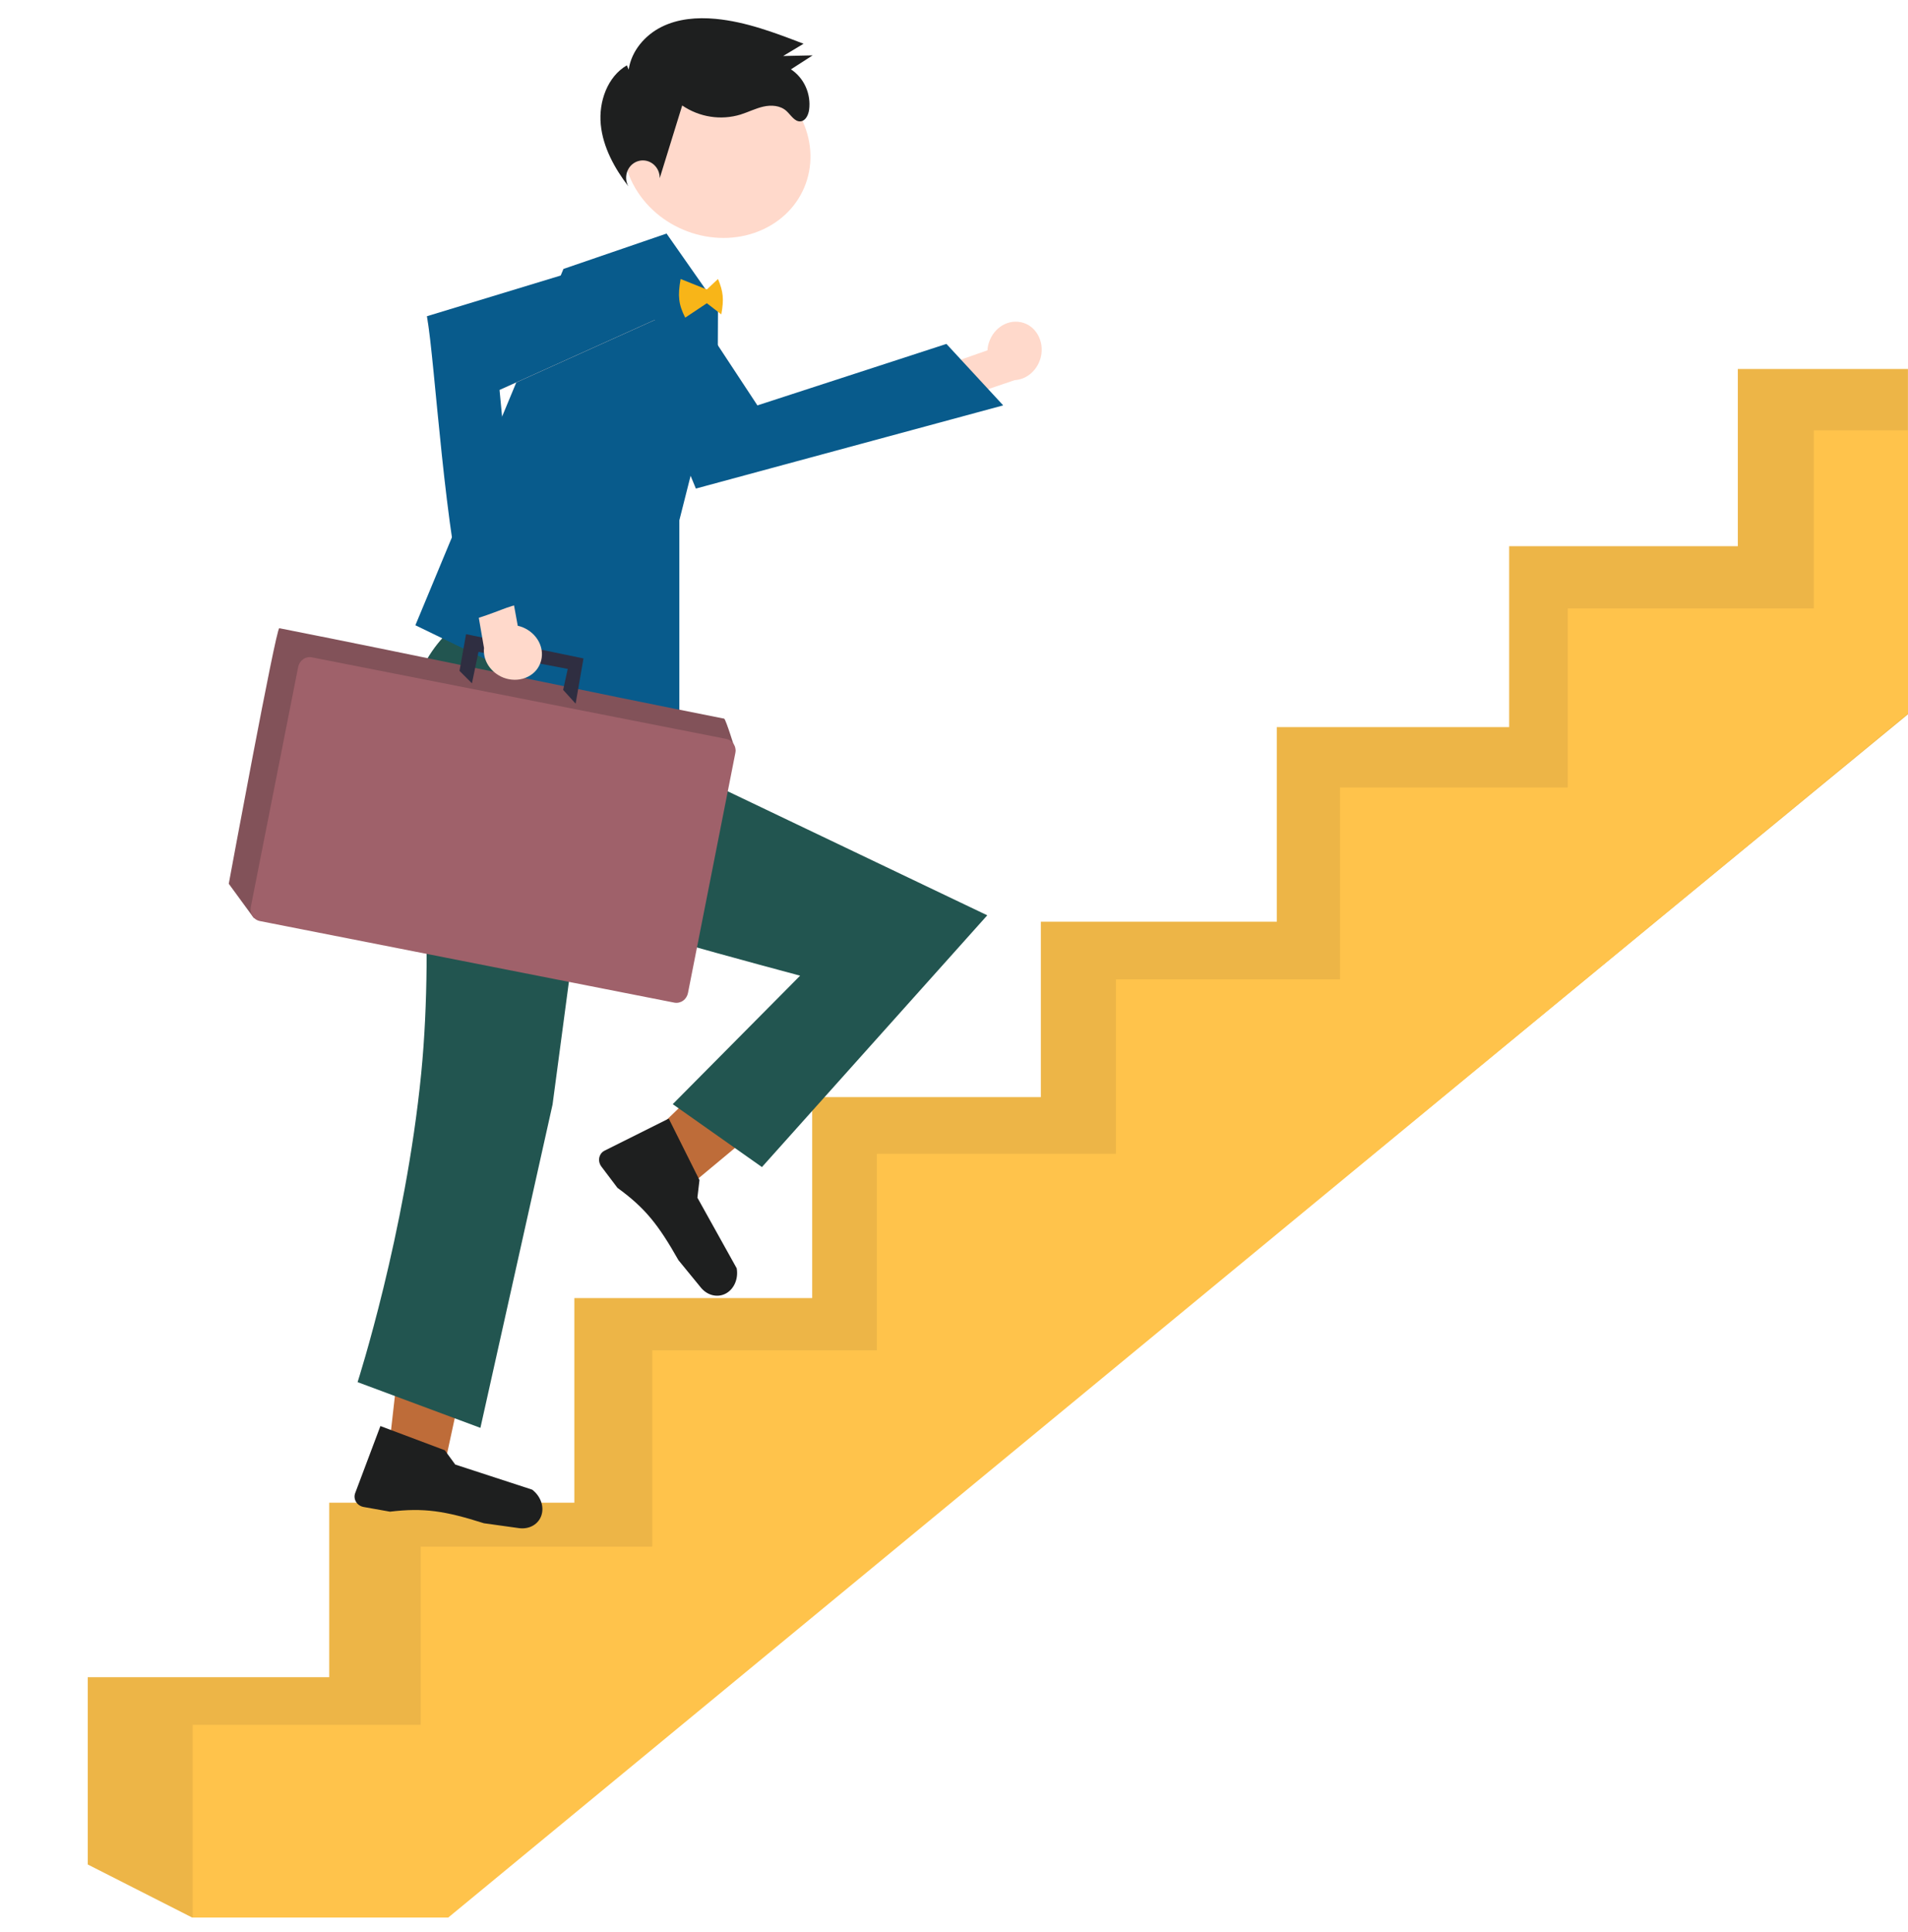 <svg width="80" height="81" viewBox="0 0 80 81" fill="none" xmlns="http://www.w3.org/2000/svg">
<path d="M24.082 62.996V54.417H34.054V45.992H43.641V38.639H53.536V30.481H63.277V22.898H72.865V15.469H79.998V29.945L18.752 80.306L8.052 80.383L3.68 78.162V70.311H13.804V62.996H24.082Z" fill="#EDB547"/>
<path d="M27.348 64.838V56.605H36.766V48.371H46.789V41.056H56.185V33.013H65.734V25.507H76.051V18.039H80.001V29.911L18.793 80.387H8.078V72.306H17.641V64.838H27.348Z" fill="#FFC34B"/>
<path d="M27.177 49.124L28.221 50.153L32.104 46.601L39.672 39.021L34.648 35.601L32.078 35.602L35.431 39.547L30.613 45.058L27.177 49.124Z" fill="#FFD9CB"/>
<path d="M36.127 43.685C34.967 44.678 28.519 50.029 28.243 50.266L26.672 48.244C29.351 45.468 31.107 44.08 33.899 41.41L36.127 43.685Z" fill="#BE6C39"/>
<path d="M42.799 13.506C42.505 13.446 42.198 13.514 41.942 13.697C41.686 13.88 41.502 14.163 41.43 14.486C41.416 14.551 41.407 14.618 41.404 14.685L39.467 15.365L31.753 16.995L27.82 11.021L26.03 12.862L29.174 20.481L42.546 15.935C42.801 15.922 43.047 15.817 43.246 15.636C43.445 15.456 43.587 15.21 43.648 14.938C43.681 14.782 43.686 14.622 43.663 14.466C43.64 14.31 43.589 14.162 43.513 14.03C43.437 13.897 43.338 13.784 43.22 13.695C43.103 13.606 42.97 13.544 42.829 13.512C42.819 13.51 42.809 13.508 42.799 13.506Z" fill="#FFD9CB"/>
<path d="M31.995 9.616C33.881 8.743 34.541 6.553 33.468 4.725C32.395 2.896 29.997 2.123 28.11 2.996C26.224 3.87 25.565 6.06 26.638 7.888C27.71 9.716 30.109 10.49 31.995 9.616Z" fill="#FFD9CB"/>
<path d="M24.083 23.906L20.533 25.362C16.354 27.076 15.889 32.941 19.754 35.981C19.826 36.037 19.898 36.092 19.973 36.148C19.973 36.148 20.965 37.469 21.533 37.215C22.101 36.962 22.538 37.215 22.512 37.586C22.487 37.958 33.548 40.902 33.548 40.902L28.207 46.288L31.947 48.925L41.395 38.371L27.033 31.51L27.602 28.264L24.083 23.906Z" fill="#225550"/>
<path d="M23.625 11.274L17.416 26.212L28.484 31.569L28.484 21.812L30.093 15.457L30.105 12.872L27.948 9.791L23.625 11.274Z" fill="#085B8C"/>
<path d="M26.36 2.918C26.474 2.131 27.047 1.47 27.74 1.126C28.432 0.781 29.23 0.719 29.998 0.79C31.272 0.908 32.491 1.373 33.692 1.834L32.837 2.348L34.073 2.321L33.164 2.907C33.434 3.086 33.65 3.341 33.784 3.642C33.919 3.943 33.968 4.277 33.925 4.605C33.893 4.819 33.781 5.062 33.573 5.087C33.32 5.116 33.163 4.822 32.971 4.649C32.715 4.419 32.338 4.394 32.008 4.469C31.679 4.543 31.373 4.701 31.05 4.802C30.641 4.926 30.211 4.956 29.788 4.89C29.366 4.825 28.962 4.665 28.604 4.422L27.661 7.471C27.663 7.359 27.64 7.248 27.594 7.146C27.548 7.044 27.479 6.955 27.394 6.884C27.309 6.814 27.209 6.765 27.103 6.741C26.997 6.718 26.887 6.719 26.782 6.747C26.677 6.774 26.579 6.826 26.497 6.899C26.415 6.972 26.35 7.063 26.308 7.167C26.266 7.27 26.248 7.382 26.254 7.494C26.261 7.606 26.293 7.715 26.347 7.813C25.768 7.054 25.282 6.178 25.189 5.219C25.096 4.26 25.473 3.211 26.283 2.739" fill="#1E1F1F"/>
<path d="M16.272 61.047L18.721 61.047L20.372 53.437L21.735 50.999L23.44 39.326L18.143 39.326L17.656 48.801L16.272 61.047Z" fill="#BE6C39"/>
<path d="M17.503 29.75C17.503 29.75 16.867 31.113 17.431 31.479C17.995 31.845 18.018 32.31 17.661 32.441C17.494 32.503 18.25 39.031 17.661 44.996C16.998 51.708 14.993 57.941 14.993 57.941L20.143 59.858L23.168 46.304L24.9 33.299L24.119 31.552C22.246 30.869 17.808 29.754 17.503 29.75Z" fill="#225550"/>
<path d="M30.83 31.445C30.83 31.445 30.431 30.14 30.362 30.126C24.857 29.043 17.401 27.455 11.71 26.335C11.574 26.308 9.592 37.049 9.592 37.049L10.637 38.478L28.657 41.335L30.83 31.445Z" fill="#825259"/>
<path d="M13.078 27.557L30.451 30.976C30.514 30.989 30.574 31.014 30.627 31.05C30.68 31.086 30.726 31.133 30.761 31.188C30.796 31.243 30.821 31.305 30.833 31.37C30.845 31.435 30.845 31.502 30.832 31.567L28.846 41.628C28.82 41.76 28.745 41.877 28.637 41.952C28.529 42.028 28.396 42.056 28.27 42.031L10.896 38.612C10.769 38.587 10.658 38.511 10.587 38.4C10.515 38.289 10.49 38.153 10.516 38.021L12.502 27.96C12.528 27.828 12.603 27.712 12.711 27.636C12.819 27.56 12.951 27.532 13.078 27.557Z" fill="#9F616A"/>
<path d="M28.04 46.893L29.328 49.471L29.241 50.208L30.889 53.169C30.926 53.383 30.902 53.6 30.821 53.789C30.741 53.978 30.607 54.13 30.441 54.222C30.274 54.314 30.083 54.341 29.895 54.299C29.708 54.258 29.533 54.15 29.398 53.991L28.447 52.829C27.596 51.326 27.043 50.635 25.89 49.797L25.216 48.905C25.043 48.676 25.107 48.358 25.351 48.236L28.04 46.893Z" fill="#1E1F1F"/>
<path d="M39.682 14.417L31.757 16.995L27.825 11.021L26.035 12.862L29.178 20.481L42.063 16.994L39.682 14.417Z" fill="#085B8C"/>
<path d="M29.637 12.712L30.243 13.179C30.36 12.544 30.326 12.226 30.105 11.695L29.637 12.135L28.537 11.695C28.413 12.406 28.448 12.759 28.73 13.316L29.637 12.712Z" fill="#F8B518"/>
<path d="M19.541 26.586L19.266 28.124L19.788 28.646L20.063 27.328L23.805 28.042L23.612 28.921L24.135 29.498L24.465 27.602L19.541 26.586Z" fill="#2F2E41"/>
<path d="M22.656 27.795C22.762 27.515 22.742 27.201 22.602 26.92C22.461 26.639 22.21 26.413 21.902 26.291C21.839 26.267 21.775 26.248 21.709 26.234L21.34 24.217L20.936 16.354L27.461 13.411L25.921 11.357L17.893 13.264L20.294 27.165C20.267 27.418 20.332 27.677 20.479 27.902C20.627 28.127 20.848 28.305 21.108 28.408C21.256 28.465 21.414 28.495 21.572 28.497C21.729 28.499 21.884 28.472 22.027 28.417C22.169 28.363 22.297 28.283 22.404 28.181C22.51 28.079 22.592 27.957 22.645 27.823C22.649 27.814 22.653 27.805 22.656 27.795Z" fill="#FFD9CB"/>
<path d="M21.803 25.346L20.945 16.346L27.47 13.403L26.204 10.731L17.902 13.256C18.257 15.312 18.631 22.422 19.629 26.033C20.812 25.703 21.399 25.346 21.803 25.346Z" fill="#085B8C"/>
<path d="M15.95 59.782L18.65 60.797L19.088 61.396L22.313 62.448C22.485 62.58 22.616 62.755 22.685 62.949C22.755 63.142 22.761 63.344 22.701 63.525C22.641 63.705 22.52 63.855 22.354 63.952C22.188 64.049 21.987 64.088 21.779 64.064L20.291 63.857C18.643 63.334 17.767 63.202 16.351 63.371L15.249 63.175C14.966 63.124 14.797 62.848 14.892 62.593L15.95 59.782Z" fill="#1E1F1F"/>
</svg>
